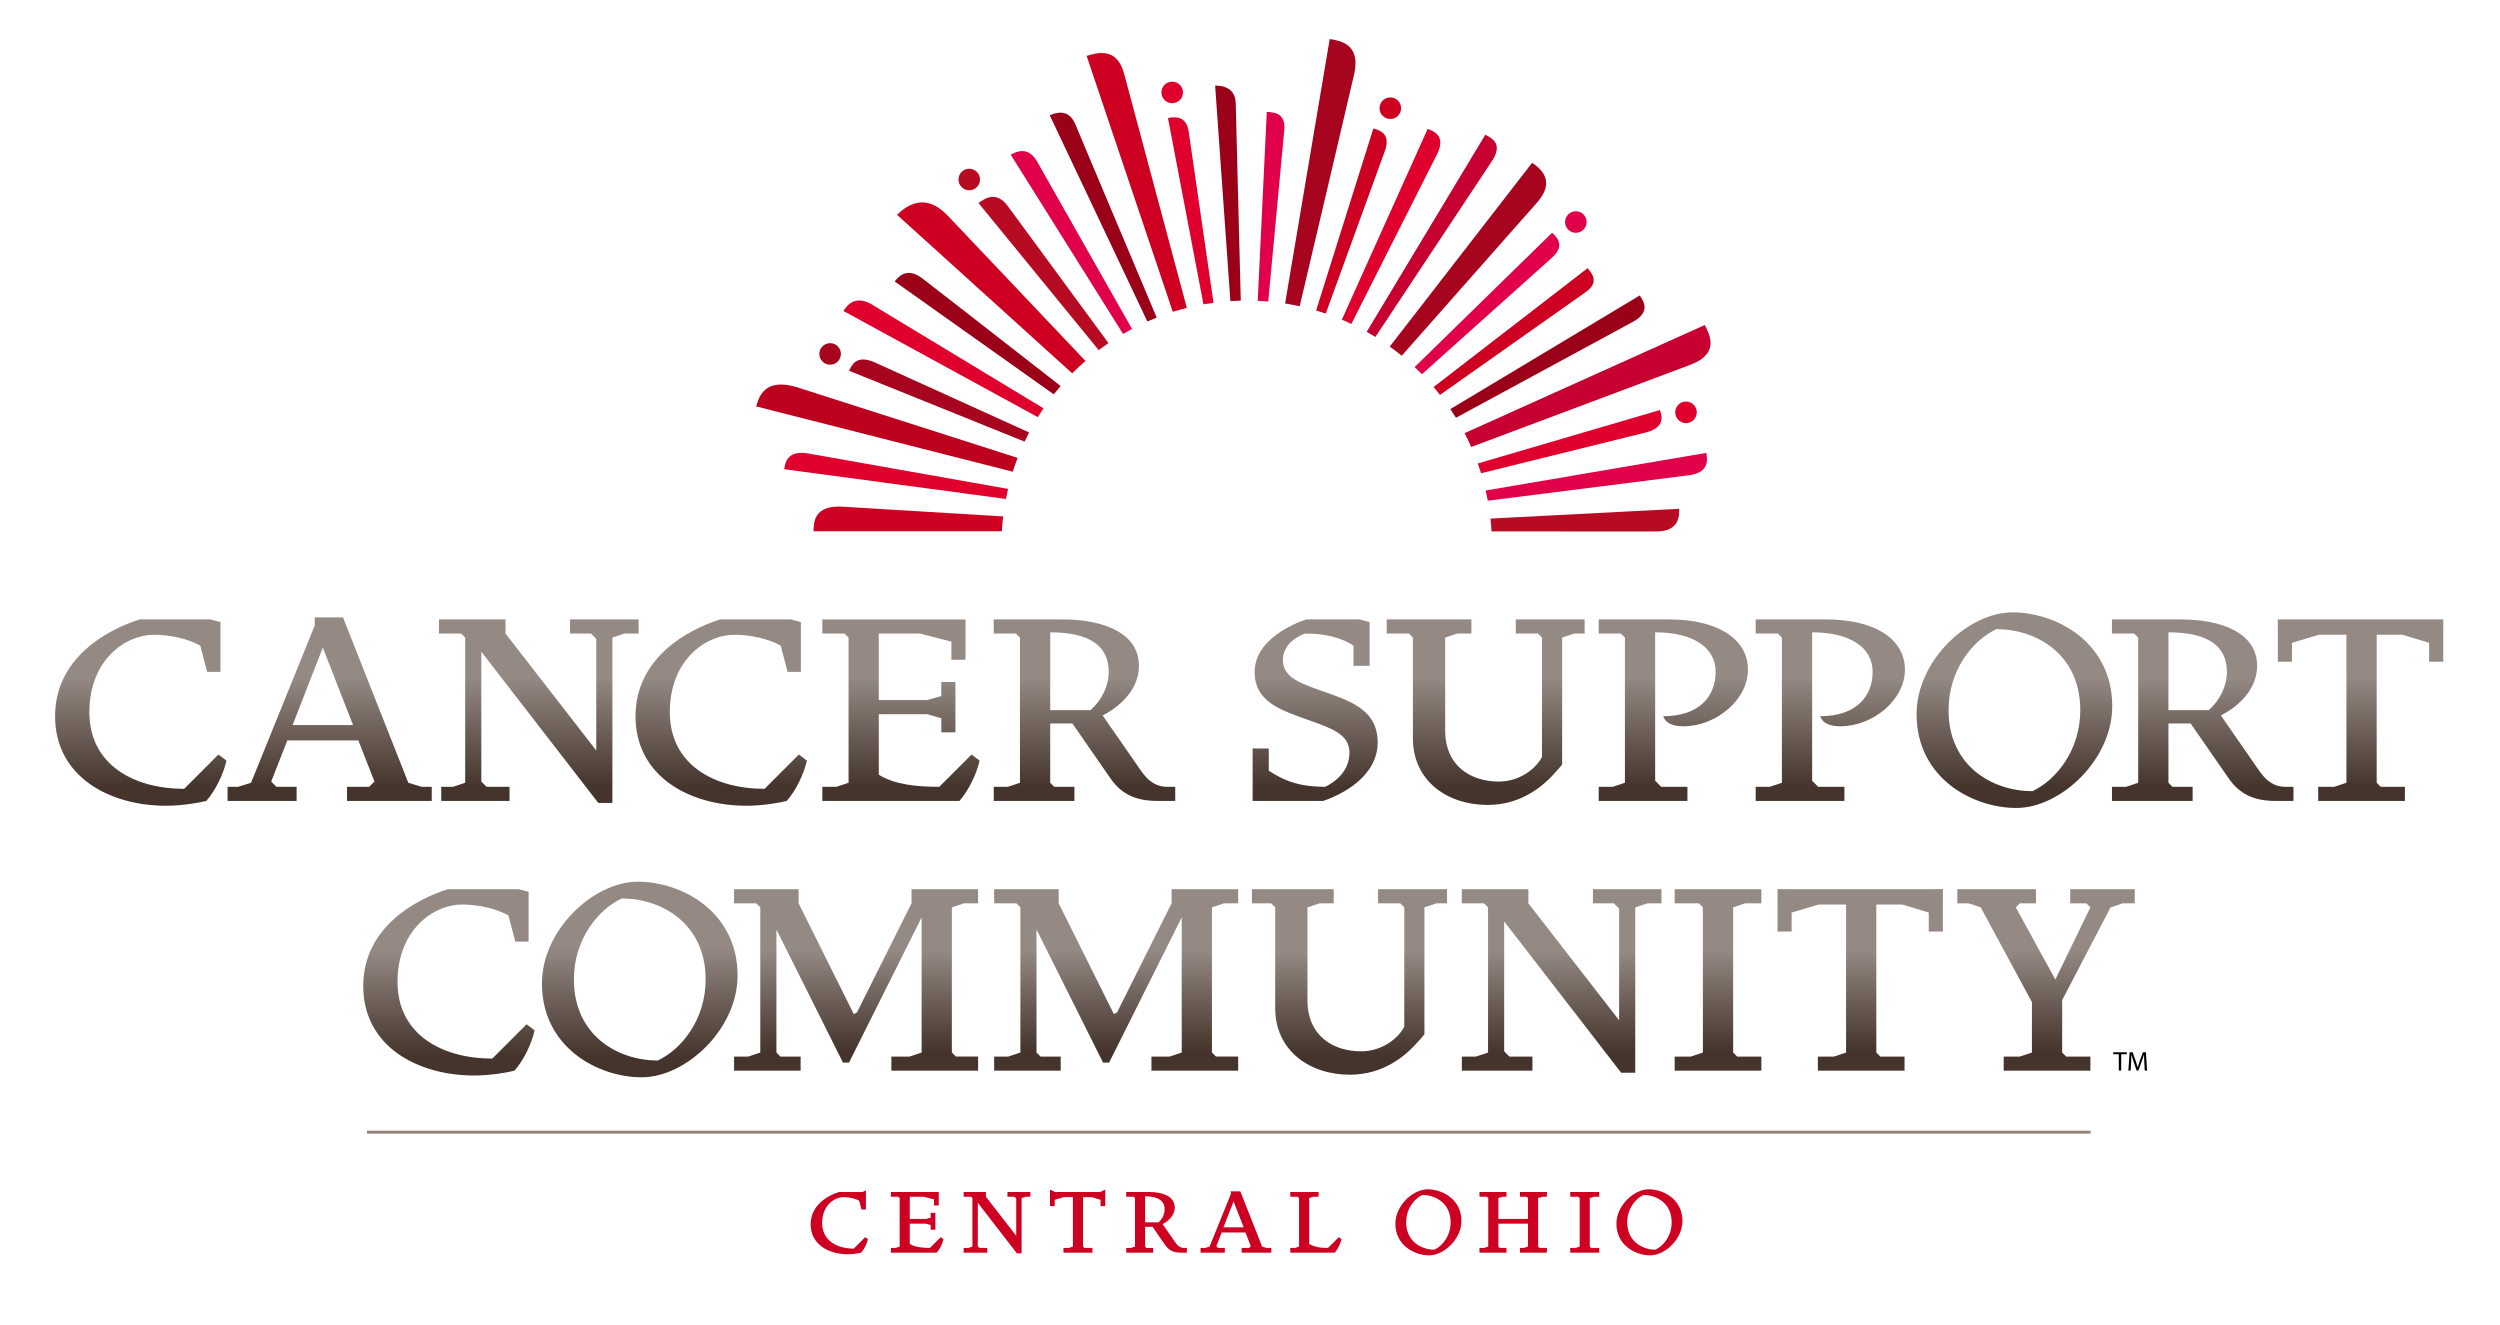 <?xml version="1.0" encoding="utf-8"?>
<!-- Generator: Adobe Illustrator 16.0.4, SVG Export Plug-In . SVG Version: 6.00 Build 0)  -->
<!DOCTYPE svg PUBLIC "-//W3C//DTD SVG 1.1//EN" "http://www.w3.org/Graphics/SVG/1.1/DTD/svg11.dtd">
<svg version="1.1" id="Layer_1" xmlns="http://www.w3.org/2000/svg" xmlns:xlink="http://www.w3.org/1999/xlink" x="0px" y="0px"
	 width="334px" height="177px" viewBox="0 0 334 177" enable-background="new 0 0 334 177" xml:space="preserve">
<g>
	<g>
		<g>
			<g>
				<g>
					<g>
						<path fill="#CE0021" d="M115.057,167.354c-0.36,0.09-1.081,0.216-1.801,0.216c-2.521,0-4.951-1.296-4.951-3.997
							c0-2.61,2.34-3.871,3.781-4.321h3.151l0.45-0.216v2.557h-0.594l-0.306-1.17c-0.541-0.307-1.351-0.486-2.071-0.486
							c-1.26,0-2.881,1.116-2.881,3.457s1.98,3.421,4.231,3.421l1.53-1.53l0.36,0.27
							C115.813,166.184,115.453,166.903,115.057,167.354z"/>
						<path fill="#CE0021" d="M125.146,167.354h-6.122v-0.63h0.63l0.541-0.181v-6.481l-0.18-0.181h-0.99v-0.63h6.392v1.801h-0.63
							v-0.811l-1.404-0.36h-1.837v2.972h2.161l0.63-0.181v-0.63h0.63v2.251h-0.63v-0.631l-0.63-0.18h-2.161v2.701
							c0.72,0.45,1.71,0.54,2.701,0.54l1.44-1.44l0.36,0.27C125.902,166.184,125.542,166.903,125.146,167.354z"/>
						<path fill="#CE0021" d="M137.026,159.881l-0.54,0.181v7.382h-0.63l-5.221-6.752v5.798l0.234,0.234h1.026v0.63h-3.151v-0.63
							h0.63l0.541-0.181v-6.481l-0.18-0.181h-0.99v-0.63h2.971v0.63l4.051,5.222v-4.987l-0.234-0.234h-0.937v-0.63h3.061v0.63
							H137.026z"/>
						<path fill="#CE0021" d="M147.03,161.142v-0.846l-1.188-0.36h-1.152v6.607l0.18,0.181h1.08v0.63h-3.871v-0.63h0.72l0.541-0.181
							v-6.607h-1.225l-1.207,0.36v0.846h-0.63v-2.215l0.666,0.324h6.05l0.667-0.324v2.215H147.03z"/>
						<path fill="#CE0021" d="M157.754,167.354c-0.9,0-1.566-0.271-2.071-0.99l-1.71-2.467h-0.99v2.646l0.18,0.181h0.9v0.63h-3.601
							v-0.63h0.63l0.54-0.181v-6.481l-0.18-0.181h-0.99v-0.63h3.061c1.891,0,3.421,0.63,3.421,2.07c0,0.9-0.63,1.711-1.621,2.215
							l1.71,2.467c0.288,0.414,0.63,0.721,1.17,0.721h0.36v0.63H157.754z M152.983,159.827v3.476h1.801
							c0.504-0.45,0.81-1.081,0.81-1.711C155.594,160.422,154.729,159.827,152.983,159.827z"/>
						<path fill="#CE0021" d="M165.886,167.354v-0.63h0.99l0.234-0.234l-0.72-1.837h-3.169l-0.72,1.837l0.234,0.234h0.9v0.63h-3.241
							v-0.63h0.63l0.576-0.181l2.845-7.021v-0.36h1.26l2.917,7.382l0.594,0.181h0.63v0.63H165.886z M164.806,160.512l-1.351,3.457
							h2.701L164.806,160.512z"/>
						<path fill="#CE0021" d="M178.324,167.354h-5.941v-0.63h0.63l0.54-0.181v-6.481l-0.18-0.181h-0.99v-0.63h3.78v0.63h-0.72
							l-0.54,0.181v6.122c0.72,0.414,1.44,0.54,2.521,0.54l1.44-1.44l0.36,0.27C179.08,166.184,178.721,166.903,178.324,167.354z"/>
						<path fill="#CE0021" d="M190.924,167.714c-1.98,0-4.502-1.351-4.502-4.231c0-2.431,2.341-4.592,4.321-4.592
							c1.981,0,4.502,1.351,4.502,4.231C195.245,165.553,192.904,167.714,190.924,167.714z M190.023,159.647
							c-1.08,0.504-2.161,1.854-2.161,3.655c0,2.521,1.981,3.654,3.781,3.654c1.081-0.504,2.161-1.854,2.161-3.654
							C193.805,160.781,191.824,159.647,190.023,159.647z"/>
						<path fill="#CE0021" d="M203.062,167.354v-0.63h0.504l0.576-0.181v-3.061h-3.961v3.061l0.18,0.181h0.9v0.63h-3.602v-0.63
							h0.631l0.54-0.181v-6.481l-0.181-0.181h-0.99v-0.63h3.602v0.63h-0.54l-0.54,0.181v2.791h3.961v-2.791l-0.18-0.181h-0.9v-0.63
							h3.601v0.63h-0.63l-0.54,0.181v6.481l0.18,0.181h0.99v0.63H203.062z"/>
						<path fill="#CE0021" d="M209.784,167.354v-0.63h0.721l0.54-0.181v-6.481l-0.181-0.181h-1.08v-0.63h3.871v0.63h-0.72
							l-0.541,0.181v6.481l0.181,0.181h1.08v0.63H209.784z"/>
						<path fill="#CE0021" d="M220.456,167.714c-1.98,0-4.502-1.351-4.502-4.231c0-2.431,2.341-4.592,4.321-4.592
							c1.981,0,4.502,1.351,4.502,4.231C224.777,165.553,222.437,167.714,220.456,167.714z M219.556,159.647
							c-1.08,0.504-2.161,1.854-2.161,3.655c0,2.521,1.981,3.654,3.781,3.654c1.081-0.504,2.161-1.854,2.161-3.654
							C223.337,160.781,221.356,159.647,219.556,159.647z"/>
					</g>
				</g>
			</g>
		</g>
	</g>
	<g>
		<g>
			<linearGradient id="SVGID_1_" gradientUnits="userSpaceOnUse" x1="166.891" y1="107.943" x2="166.891" y2="81.811">
				<stop  offset="0.104" style="stop-color:#44342B"/>
				<stop  offset="0.665" style="stop-color:#948983"/>
			</linearGradient>
			<path fill="url(#SVGID_1_)" d="M24.602,105.386c-6.735,0-12.663-3.234-12.663-10.238c0-7.007,4.85-10.346,8.621-10.346
				c2.156,0,4.581,0.539,6.197,1.454l0.916,3.503h1.778v-6.652l-1.346-0.352h-9.43c-4.31,1.346-11.315,5.117-11.315,12.931
				c0,8.083,7.274,11.963,14.818,11.963c2.154,0,4.31-0.378,5.387-0.646c1.187-1.348,2.263-3.503,2.695-5.388l-1.078-0.811
				L24.602,105.386z M125.489,105.116c-2.964,0-5.927-0.271-8.083-1.617v-8.083h6.465l1.887,0.54v1.885h1.885v-6.734h-1.885v1.885
				l-1.887,0.539h-6.465v-8.89h5.496l4.203,1.076v2.424h1.885v-5.386h-19.127v1.886h2.962l0.541,0.539v19.397l-1.617,0.539h-1.886
				v1.886h18.319c1.186-1.348,2.263-3.503,2.694-5.388l-1.077-0.811L125.489,105.116z M54.552,104.577l-8.729-22.094h-3.772v1.08
				l-8.513,21.014l-1.724,0.539h-1.411v1.886h9.224v-1.886h-2.694l-0.7-0.702l2.155-5.496h9.483l2.156,5.496l-0.701,0.702h-2.963
				v1.886h11.317v-1.886H56.33L54.552,104.577z M39.087,96.871l4.042-10.346l4.041,10.346H39.087z M85.318,82.755h-9.16v1.886h2.802
				l0.7,0.7v14.924L67.538,84.641v-1.886h-8.891v1.886h2.963l0.539,0.539v19.397l-1.616,0.539h-1.584v1.886h9.128v-1.886h-3.072
				l-0.701-0.702V87.066l15.626,20.204h1.886V85.18l1.617-0.539h1.886V82.755z M152.431,102.96l-5.118-7.381
				c2.964-1.51,4.849-3.936,4.849-6.628c0-4.311-4.579-6.196-10.237-6.196h-9.16v1.886h2.962l0.54,0.539v19.397l-1.616,0.539h-1.886
				v1.886h10.777v-1.886h-2.694l-0.539-0.539v-7.923h2.963l5.119,7.384c1.509,2.153,3.502,2.964,6.197,2.964h2.424v-1.886h-1.077
				C154.316,105.116,153.293,104.198,152.431,102.96z M145.696,94.878h-5.388V84.479c5.226,0,7.813,1.777,7.813,5.28
				C148.121,91.644,147.205,93.53,145.696,94.878z M102.148,105.386c-6.736,0-12.663-3.234-12.663-10.238
				c0-7.007,4.85-10.346,8.621-10.346c2.156,0,4.581,0.539,6.197,1.454l0.916,3.503h1.778v-6.652l-1.347-0.352h-9.429
				c-4.31,1.346-11.315,5.117-11.315,12.931c0,8.083,7.274,11.963,14.818,11.963c2.155,0,4.311-0.378,5.388-0.646
				c1.186-1.348,2.263-3.503,2.694-5.388l-1.078-0.811L102.148,105.386z M176.243,92.183c-3.018-1.076-4.848-1.887-4.848-4.042
				c0-2.153,2.154-3.23,2.963-3.5c2.693,0,4.85,0.539,6.467,1.615v2.695h2.154v-5.845l-1.348-0.352h-7.111
				c-1.617,0.539-6.898,2.693-6.898,7.004c0,4.041,3.504,5.119,7.273,6.467c3.018,1.077,5.391,1.886,5.391,4.309
				c0,2.695-2.158,4.043-3.234,4.582c-2.965,0-5.119-0.539-7.543-2.156v-2.963h-2.156v7.005h9.428
				c2.428-0.811,7.275-3.233,7.275-7.814C184.056,94.608,180.017,93.53,176.243,92.183z M301.823,102.96l-5.117-7.381
				c2.963-1.51,4.848-3.936,4.848-6.628c0-4.311-4.576-6.196-10.236-6.196h-9.16v1.886h2.965l0.539,0.539v19.397l-1.617,0.539
				h-1.887v1.886h10.777v-1.886h-2.695l-0.537-0.539v-7.923h2.963l5.119,7.384c1.508,2.153,3.5,2.964,6.195,2.964h2.426v-1.886
				h-1.078C303.71,105.116,302.687,104.198,301.823,102.96z M295.091,94.878h-5.389V84.479c5.225,0,7.812,1.777,7.812,5.28
				C297.515,91.644,296.599,93.53,295.091,94.878z M324.421,82.755h-18.104l-2.004-0.004l0.008,5.66h1.887V85.88l3.611-1.078h3.662
				v19.775l-1.615,0.539h-2.156v1.886h11.584v-1.886h-3.232l-0.537-0.539V84.802h3.447l3.559,1.078v2.531h1.885l0.008-5.66
				L324.421,82.755z M268.86,81.811c-5.869,0-12.803,6.398-12.803,13.6c0,8.535,7.469,12.533,13.336,12.533
				s12.801-6.397,12.801-13.599C282.194,85.81,274.726,81.811,268.86,81.811z M271.526,105.702c-5.334,0-11.199-3.359-11.199-10.824
				c0-5.334,3.199-9.334,6.398-10.826c5.334,0,11.201,3.358,11.201,10.826C277.927,100.21,274.726,104.21,271.526,105.702z
				 M202.507,84.641h2.961l0.541,0.539v15.948c-0.809,1.564-2.965,3.286-5.766,3.286c-3.664,0-7.166-1.995-7.166-6.843V85.18
				l1.617-0.539h1.885v-1.886h-11.314v1.886h2.963l0.537,0.539v13.469c0,5.657,4.582,8.892,9.969,8.892
				c4.58,0,7.545-2.587,9.268-4.58l0.701-0.809V85.18l1.617-0.539h1.387v-1.886h-9.199V84.641z M243.988,82.755h-9.43v1.886h2.965
				l0.539,0.539v19.397l-1.617,0.539h-1.887v1.886h11.854v-1.886h-3.502l-0.807-0.811V84.479c5.117,0,8.08,2.047,8.08,5.28
				c0,3.232-2.154,5.927-7.004,5.927c0.27,0.809,1.078,1.347,2.695,1.347c4.309,0,8.621-3.502,8.621-7.543
				C254.496,85.18,250.184,82.755,243.988,82.755z M223.016,82.755h-9.43v1.886h2.963l0.539,0.539v19.397l-1.617,0.539h-1.885v1.886
				h11.854v-1.886h-3.504l-0.807-0.811V84.479c5.119,0,8.082,2.047,8.082,5.28c0,3.232-2.154,5.927-7.004,5.927
				c0.27,0.809,1.078,1.347,2.693,1.347c4.311,0,8.623-3.502,8.623-7.543C233.523,85.18,229.211,82.755,223.016,82.755z"/>
		</g>
	</g>
	<g>
		<linearGradient id="SVGID_2_" gradientUnits="userSpaceOnUse" x1="59.978" y1="143.688" x2="59.978" y2="118.796">
			<stop  offset="0.104" style="stop-color:#44342B"/>
			<stop  offset="0.665" style="stop-color:#948983"/>
		</linearGradient>
		<path fill="url(#SVGID_2_)" d="M68.734,143.043c-1.077,0.27-3.232,0.645-5.386,0.645c-7.544,0-14.819-3.879-14.819-11.961
			c0-7.814,7.005-11.584,11.316-12.931h9.429l1.347,0.353v6.65h-1.779l-0.915-3.502c-1.618-0.916-4.042-1.455-6.197-1.455
			c-3.771,0-8.622,3.34-8.622,10.346c0,7.004,5.928,10.238,12.662,10.238l4.58-4.582l1.077,0.811
			C70.998,139.539,69.919,141.693,68.734,143.043z"/>
		<linearGradient id="SVGID_3_" gradientUnits="userSpaceOnUse" x1="114.372" y1="143.043" x2="114.372" y2="118.796">
			<stop  offset="0.104" style="stop-color:#44342B"/>
			<stop  offset="0.665" style="stop-color:#948983"/>
		</linearGradient>
		<path fill="url(#SVGID_3_)" d="M119.086,143.043v-1.885h2.425l1.617-0.541v-18.051l-9.699,19.396h-0.809l-8.891-17.781v16.436
			l0.539,0.541h2.695v1.885h-8.891v-1.885h1.886l1.617-0.541v-19.396l-0.54-0.539h-2.963v-1.886h8.621v1.886l7.382,14.816
			l0.431-0.27l7.274-14.547v-1.886h8.891v1.886h-1.886l-1.617,0.539v19.396l0.54,0.541h2.963v1.885H119.086z"/>
		<linearGradient id="SVGID_4_" gradientUnits="userSpaceOnUse" x1="149.122" y1="143.043" x2="149.122" y2="118.796">
			<stop  offset="0.104" style="stop-color:#44342B"/>
			<stop  offset="0.665" style="stop-color:#948983"/>
		</linearGradient>
		<path fill="url(#SVGID_4_)" d="M153.834,143.043v-1.885h2.426l1.617-0.541v-18.051l-9.7,19.396h-0.808l-8.891-17.781v16.436
			l0.539,0.541h2.695v1.885h-8.891v-1.885h1.886l1.617-0.541v-19.396l-0.54-0.539h-2.963v-1.886h8.621v1.886l7.381,14.816
			l0.432-0.27l7.274-14.547v-1.886h8.891v1.886h-1.887l-1.617,0.539v19.396l0.539,0.541h2.965v1.885H153.834z"/>
		<linearGradient id="SVGID_5_" gradientUnits="userSpaceOnUse" x1="180.29" y1="143.58" x2="180.29" y2="118.796">
			<stop  offset="0.104" style="stop-color:#44342B"/>
			<stop  offset="0.665" style="stop-color:#948983"/>
		</linearGradient>
		<path fill="url(#SVGID_5_)" d="M191.92,120.682l-1.616,0.539v16.971l-0.7,0.809c-1.724,1.994-4.689,4.58-9.269,4.58
			c-5.388,0-9.969-3.232-9.969-8.891v-13.469l-0.537-0.539h-2.575v-1.886h10.928v1.886h-1.887l-1.618,0.539v12.393
			c0,4.848,3.505,6.842,7.167,6.842c2.801,0,4.958-1.725,5.766-3.287v-15.947l-0.538-0.539h-2.966v-1.886h9.222v1.886H191.92z"/>
		<linearGradient id="SVGID_6_" gradientUnits="userSpaceOnUse" x1="208.637" y1="143.312" x2="208.637" y2="118.796">
			<stop  offset="0.104" style="stop-color:#44342B"/>
			<stop  offset="0.665" style="stop-color:#948983"/>
		</linearGradient>
		<path fill="url(#SVGID_6_)" d="M220.086,120.682l-1.616,0.539v22.092h-1.886l-15.626-20.207v17.35l0.7,0.703h3.072v1.885h-9.43
			v-1.885h1.886l1.618-0.541v-19.396l-0.541-0.539h-2.963v-1.886h8.892v1.886l12.123,15.625v-14.926l-0.7-0.699h-2.802v-1.886h9.158
			v1.886H220.086z"/>
		<linearGradient id="SVGID_7_" gradientUnits="userSpaceOnUse" x1="229.527" y1="143.043" x2="229.527" y2="118.796">
			<stop  offset="0.104" style="stop-color:#44342B"/>
			<stop  offset="0.665" style="stop-color:#948983"/>
		</linearGradient>
		<path fill="url(#SVGID_7_)" d="M223.736,143.043v-1.885h2.155l1.615-0.541v-19.396l-0.538-0.539h-3.232v-1.886h11.583v1.886
			h-2.154l-1.616,0.539v19.396l0.538,0.541h3.232v1.885H223.736z"/>
		<linearGradient id="SVGID_8_" gradientUnits="userSpaceOnUse" x1="248.525" y1="143.043" x2="248.525" y2="118.789">
			<stop  offset="0.104" style="stop-color:#44342B"/>
			<stop  offset="0.665" style="stop-color:#948983"/>
		</linearGradient>
		<path fill="url(#SVGID_8_)" d="M257.682,124.453v-2.533l-3.557-1.078h-3.448v19.775l0.539,0.541h3.231v1.885h-11.582v-1.885h2.154
			l1.616-0.541v-19.775h-3.665l-3.608,1.078v2.533h-1.887l0.006-5.664l1.987,0.007h18.104l2.002-0.007l-0.007,5.664H257.682z"/>
		<linearGradient id="SVGID_9_" gradientUnits="userSpaceOnUse" x1="273.353" y1="143.043" x2="273.353" y2="118.796">
			<stop  offset="0.104" style="stop-color:#44342B"/>
			<stop  offset="0.665" style="stop-color:#948983"/>
		</linearGradient>
		<path fill="url(#SVGID_9_)" d="M283.59,120.682l-1.616,0.539l-6.467,12.393v7.004l0.539,0.541h3.232v1.885h-11.584v-1.885h2.156
			l1.616-0.541v-6.734l-6.843-12.662l-1.617-0.539h-1.508v-1.886h10.506v1.886h-2.154l-0.54,0.539l5.282,9.645l4.686-9.645
			l-0.538-0.539h-2.156v-1.886h8.622v1.886H283.59z"/>
		<linearGradient id="SVGID_10_" gradientUnits="userSpaceOnUse" x1="85.472" y1="143.927" x2="85.472" y2="117.794">
			<stop  offset="0.104" style="stop-color:#44342B"/>
			<stop  offset="0.665" style="stop-color:#948983"/>
		</linearGradient>
		<path fill="url(#SVGID_10_)" d="M85.74,143.927c-5.867,0-13.336-3.998-13.336-12.533c0-7.201,6.934-13.6,12.803-13.6
			c5.865,0,13.333,3.999,13.333,12.534C98.54,137.529,91.606,143.927,85.74,143.927z M83.071,120.035
			c-3.198,1.492-6.398,5.492-6.398,10.826c0,7.465,5.866,10.824,11.2,10.824c3.199-1.492,6.4-5.492,6.4-10.824
			C94.273,123.394,88.406,120.035,83.071,120.035z"/>
	</g>
	<g id="Final_Icon">
		<circle fill="#A7051F" cx="110.903" cy="47.287" r="1.44"/>
		<circle fill="#B70B23" cx="129.492" cy="23.984" r="1.44"/>
		<circle fill="#DF002D" cx="156.606" cy="12.349" r="1.44"/>
		<circle fill="#CE0021" cx="185.746" cy="14.457" r="1.44"/>
		<circle fill="#E1004A" cx="210.531" cy="29.663" r="1.44"/>
		<circle fill="#DF002D" cx="225.25" cy="55.086" r="1.44"/>
		<path fill="#E1004A" d="M198.484,65.531c0.104,0.451,0.199,0.905,0.284,1.363c11.568-1.465,22.656-2.867,26.805-3.391
			c2.826-0.344,2.552-2.123,2.382-2.996L198.484,65.531z"/>
		<path fill="#9A0017" d="M218.191,42.975c2.38-1.313,1.382-2.768,0.877-3.5l-25.3,15.176c0.257,0.382,0.505,0.77,0.746,1.164
			C204.708,50.286,214.52,44.966,218.191,42.975z"/>
		<path fill="#DF002D" d="M192.045,20.5c1.104-2.37-0.479-2.957-1.306-3.281l-11.466,25.486c0.428,0.18,0.849,0.373,1.268,0.571
			C185.505,33.444,190.251,24.045,192.045,20.5z"/>
		<path fill="#E1004A" d="M138.514,21.507c-1.192-1.987-2.719-1.26-3.481-0.842l15.007,23.949c0.394-0.23,0.792-0.455,1.197-0.669
			C145.761,34.287,140.512,25.028,138.514,21.507z"/>
		<path fill="#DF002D" d="M116.332,40.592c-2.136-1.15-3.173,0.187-3.652,0.951L138.65,55.73c0.246-0.398,0.498-0.793,0.76-1.18
			C129.48,48.542,119.914,42.756,116.332,40.592z"/>
		<path fill="#DF002D" d="M107.943,60.576c-2.778-0.446-3.039,1.241-3.171,2.112l29.614,3.972c0.087-0.451,0.186-0.898,0.292-1.342
			C123.161,63.275,112.099,61.312,107.943,60.576z"/>
		<path fill="#C70032" d="M225.938,48.695c3.821-1.487,2.476-3.994,1.816-5.27l-32.086,14.443c0.314,0.605,0.61,1.222,0.887,1.849
			C208.908,55.083,221.212,50.467,225.938,48.695z"/>
		<path fill="#BC001D" d="M106.474,51.736c-4.293-1.31-5.068,1.244-5.452,2.56l34.284,8.725c0.197-0.624,0.417-1.238,0.651-1.846
			C123.542,57.2,111.219,53.254,106.474,51.736z"/>
		<path fill="#A7051F" d="M205.352,27.061c2.563-2.899,0.453-4.553-0.663-5.309l-19.02,24.551c0.546,0.393,1.083,0.797,1.603,1.223
			C195.014,38.763,202.517,30.27,205.352,27.061z"/>
		<path fill="#C70032" d="M199.416,21.38c1.405-2.266-0.187-2.955-0.983-3.374l-15.846,26.329c0.394,0.221,0.782,0.447,1.165,0.683
			C190.383,35.01,196.883,25.201,199.416,21.38z"/>
		<path fill="#9A0017" d="M143.642,16.557c-0.915-2.099-2.571-1.498-3.396-1.157l13.042,27.551c0.411-0.182,0.826-0.355,1.246-0.521
			C149.922,31.476,145.406,20.751,143.642,16.557z"/>
		<path fill="#CE0021" d="M145.021,48.224c-8.702-9.19-17.04-17.99-18.434-19.445c-3.078-3.211-5.584-1.2-6.744-0.083l23.407,21.185
			C143.818,49.306,144.411,48.756,145.021,48.224z"/>
		<path fill="#A7051F" d="M180.922,9.877c0.899-3.981-1.861-4.453-3.275-4.66l-5.959,35.33c0.657,0.104,1.306,0.231,1.949,0.373
			C177.041,26.461,180.482,11.823,180.922,9.877z"/>
		<path fill="#CE0021" d="M150.156,9.759c-0.991-3.535-3.641-2.689-4.984-2.295l11.514,34.196c0.617-0.195,1.243-0.37,1.875-0.529
			C155.09,28.176,151.571,15.041,150.156,9.759z"/>
		<path fill="#CE0021" d="M112.587,67.694c-3.844-0.235-3.893,2.101-3.893,3.28c0,0.002,0,0.003,0,0.004
			c3.987-0.002,14.263-0.002,25.149-0.003c0.039-0.665,0.101-1.324,0.179-1.979L112.587,67.694z"/>
		<path fill="#B70B23" d="M221.265,71.007c3.061,0,3.117-2.041,3.06-3.033l-25.198,1.309c0.062,0.566,0.111,1.137,0.145,1.712
			C209.115,71.001,218.092,71.006,221.265,71.007z"/>
		<path fill="#DF002D" d="M219.932,57.765c2.577-0.682,2.099-2.209,1.838-2.985l-24.337,7.138c0.154,0.432,0.303,0.866,0.439,1.307
			C207.689,60.794,216.734,58.556,219.932,57.765z"/>
		<path fill="#A7051F" d="M116.715,48.346c-2.347-0.95-2.936,0.454-3.278,1.192l23.445,9.461c0.194-0.412,0.398-0.818,0.608-1.221
			C128.265,53.589,119.737,49.718,116.715,48.346z"/>
		<path fill="#CE0021" d="M185.076,20.008c0.714-2.19-0.795-2.625-1.594-2.844l-7.65,24.321c0.434,0.127,0.862,0.265,1.288,0.41
			C180.603,32.311,183.865,23.334,185.076,20.008z"/>
		<path fill="#E1004A" d="M171.583,17.352c0.208-2.314-1.484-2.363-2.34-2.398l-1.21,25.229c0.471,0.021,0.938,0.055,1.404,0.096
			C170.506,28.89,171.485,18.441,171.583,17.352z"/>
		<path fill="#DF002D" d="M158.807,17.581c-0.313-2.217-1.955-1.951-2.767-1.817l4.742,24.897c0.444-0.079,0.892-0.15,1.343-0.211
			C160.671,30.436,159.311,21.064,158.807,17.581z"/>
		<path fill="#CE0021" d="M211.877,39.008c1.851-1.316,0.767-2.555,0.218-3.174l-20.566,15.87c0.293,0.344,0.577,0.695,0.855,1.051
			C200.95,46.713,208.972,41.056,211.877,39.008z"/>
		<path fill="#E1004A" d="M189.97,49.994c7.688-6.889,14.869-13.323,17.472-15.654c1.677-1.585,0.533-2.688-0.085-3.24
			l-18.36,17.943C189.327,49.354,189.652,49.67,189.97,49.994z"/>
		<path fill="#B70B23" d="M134.658,27.553c-1.587-2.157-3.143-0.994-3.933-0.43l16.062,19.657c0.428-0.324,0.863-0.638,1.306-0.94
			C141.424,36.761,135.346,28.487,134.658,27.553z"/>
		<path fill="#9A0017" d="M123.199,37.179c-2.042-1.531-3.126-0.249-3.671,0.42l21.256,15.085c0.297-0.377,0.602-0.748,0.914-1.112
			C132.538,44.427,124.137,37.883,123.199,37.179z"/>
		<path fill="#9A0017" d="M165.089,13.68c-0.127-2.472-2.746-2.229-2.746-2.229l2.037,28.773c0.459-0.03,0.922-0.049,1.387-0.06
			C165.478,28.847,165.198,17.908,165.089,13.68z"/>
	</g>
	<line fill="none" stroke="#94847A" stroke-width="0.398" x1="49.027" y1="151.26" x2="279.303" y2="151.26"/>
	<g>
		<path d="M283.072,140.852h-0.746v-0.269h1.814v0.269h-0.748v2.184h-0.32V140.852z"/>
		<path d="M286.48,141.958c-0.018-0.341-0.041-0.752-0.037-1.059h-0.012c-0.083,0.287-0.183,0.596-0.309,0.933l-0.432,1.188h-0.24
			l-0.397-1.167c-0.115-0.346-0.213-0.663-0.283-0.953h-0.007c-0.006,0.307-0.026,0.718-0.049,1.083l-0.064,1.053h-0.302
			l0.171-2.452h0.403l0.42,1.186c0.101,0.303,0.185,0.57,0.248,0.826h0.009c0.064-0.248,0.149-0.517,0.257-0.826l0.438-1.186h0.404
			l0.153,2.452h-0.311L286.48,141.958z"/>
	</g>
</g>
</svg>
